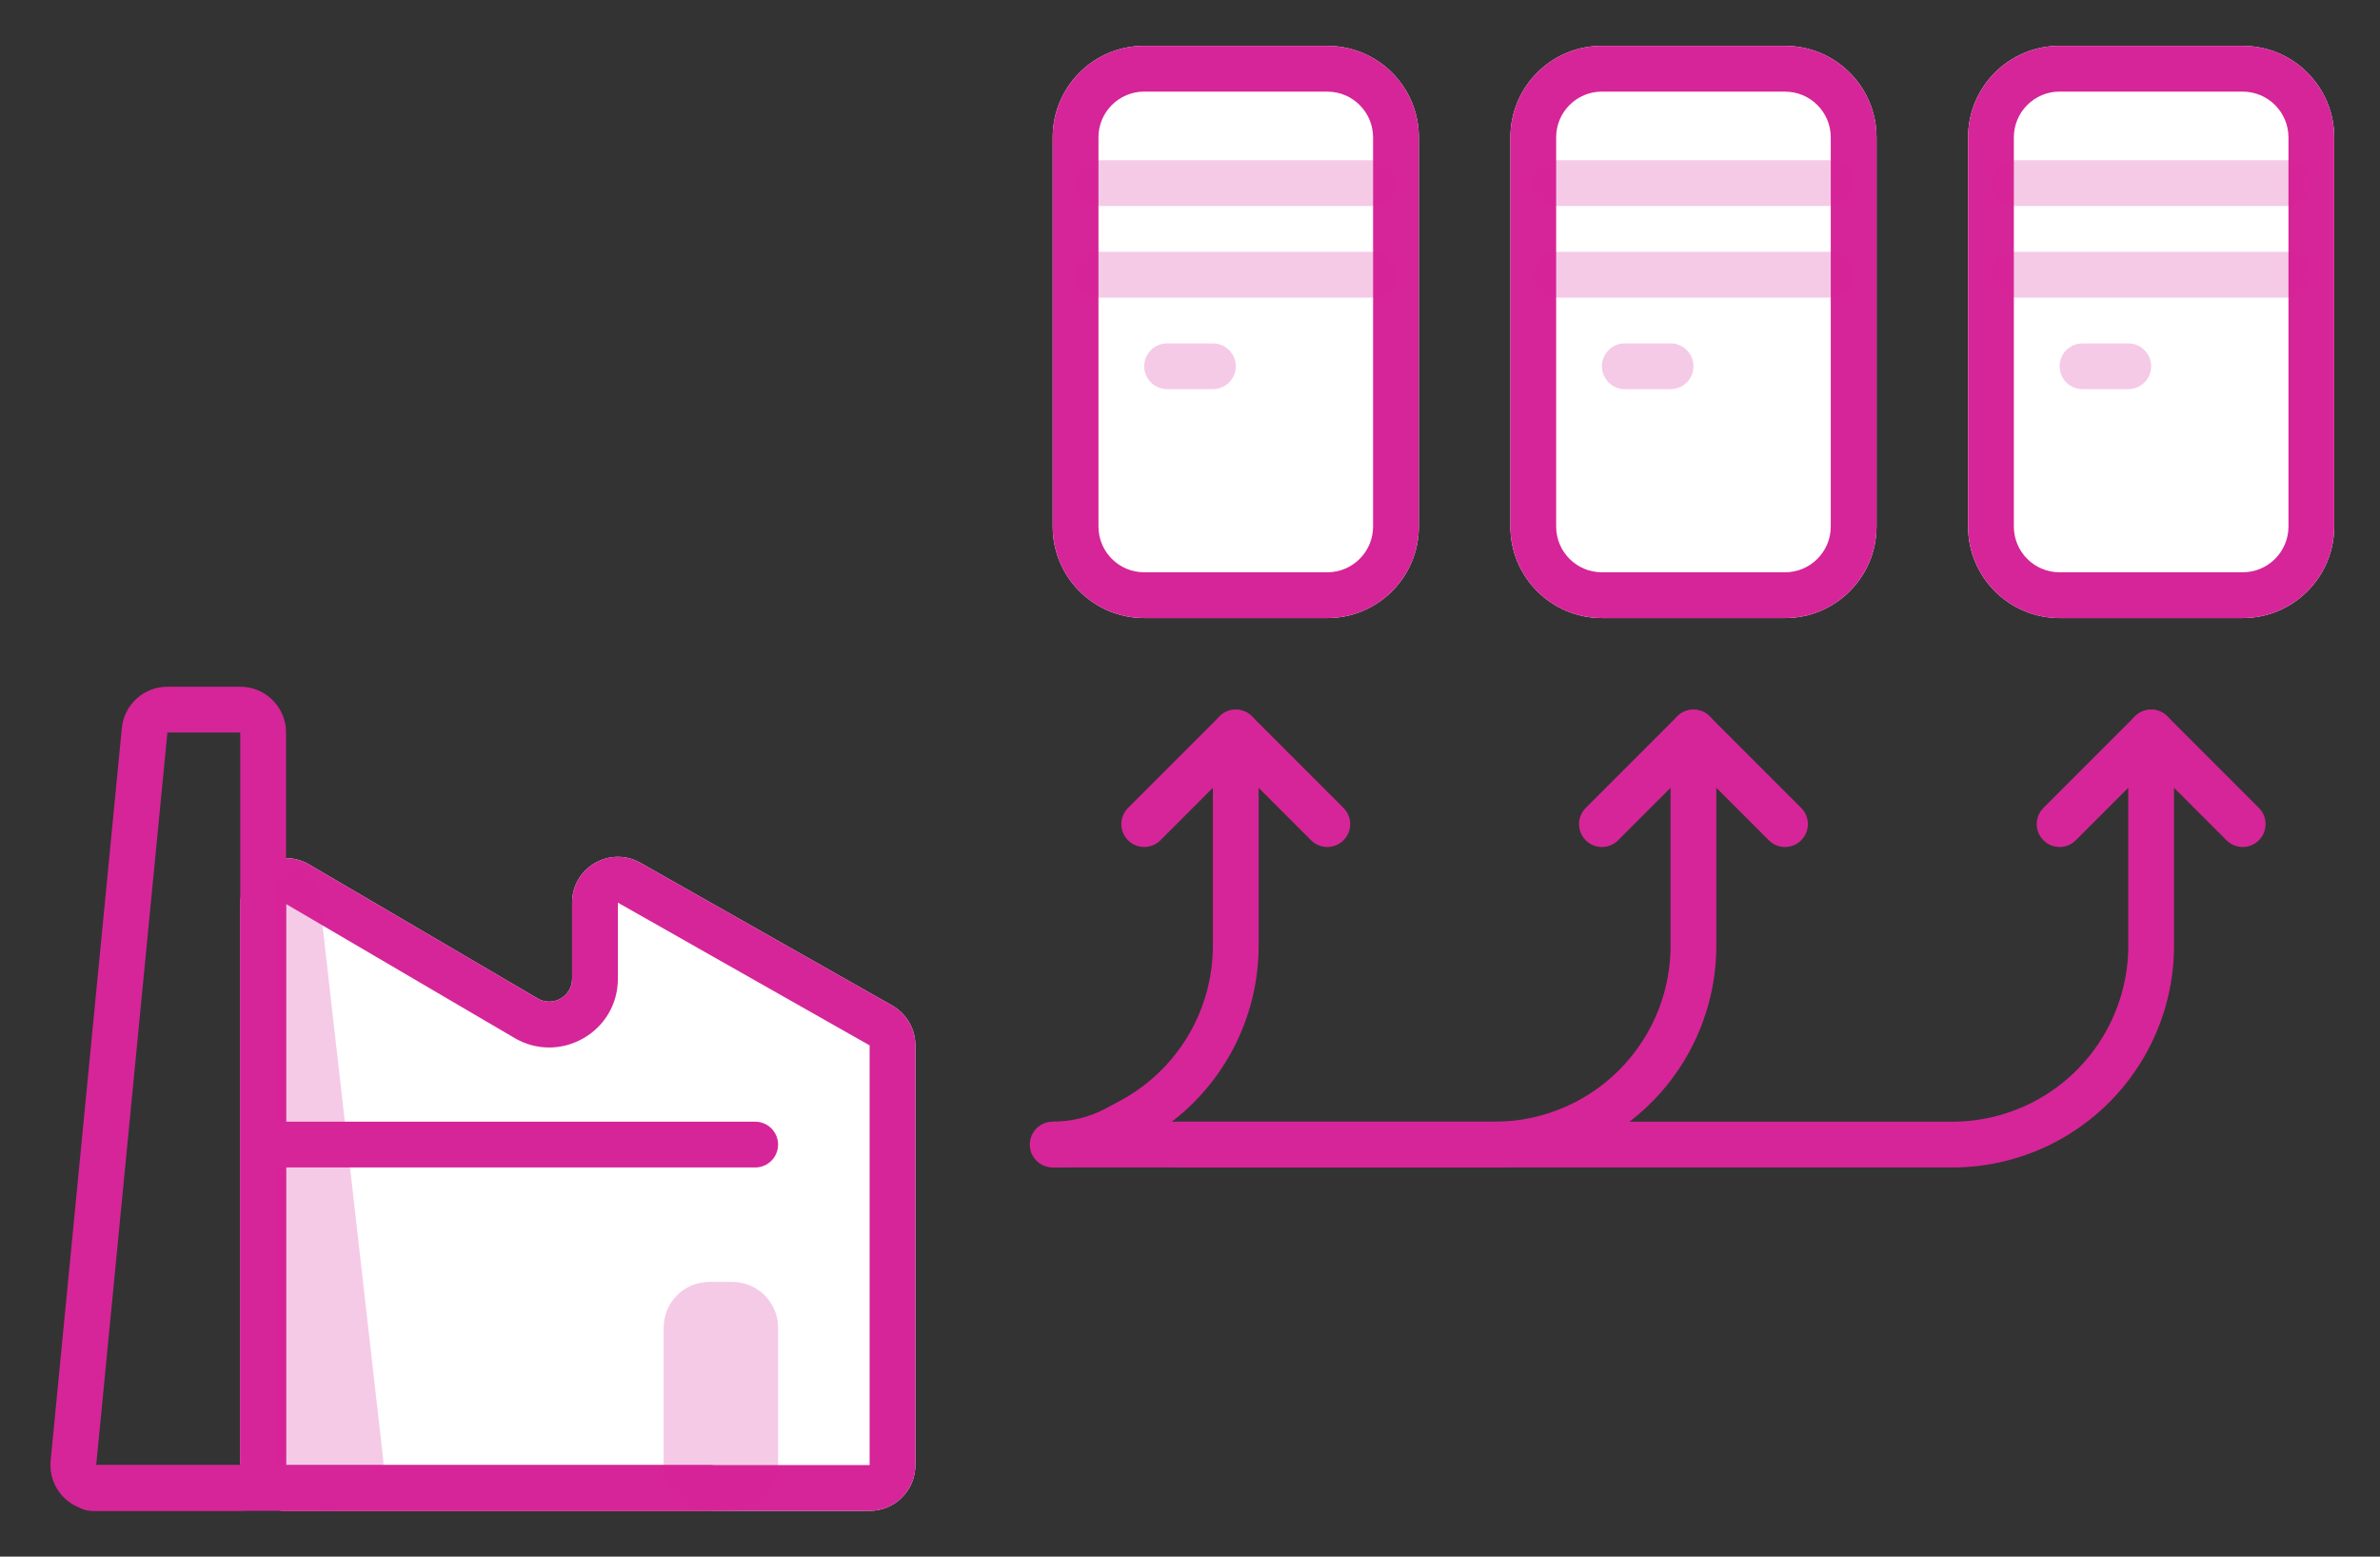 <svg width="104" height="68" viewBox="0 0 104 68" fill="none" xmlns="http://www.w3.org/2000/svg">
<rect x="0" y="0" width="104" height="68" fill="#333333" stroke="none"/>
<path fill-rule="evenodd" clip-rule="evenodd" d="M53 32L53 41.309C53 44.138 51.447 46.739 48.955 48.081L48.347 48.408C47.625 48.797 46.819 49 46 49L46 51C47.15 51 48.282 50.715 49.295 50.169L49.903 49.842C53.042 48.151 55 44.874 55 41.309L55 32C55 31.448 54.552 31 54 31C53.448 31 53 31.448 53 32Z" fill="#D62598"/>
<path fill-rule="evenodd" clip-rule="evenodd" d="M73 32L73 41.309C73 44.138 71.447 46.739 68.955 48.081C67.835 48.684 66.582 49 65.309 49L51.5 49C50.948 49 50.5 49.448 50.5 50C50.5 50.552 50.948 51 51.5 51L65.309 51C66.913 51 68.491 50.602 69.903 49.842C73.043 48.151 75 44.874 75 41.309L75 32C75 31.448 74.552 31 74 31C73.448 31 73 31.448 73 32Z" fill="#D62598"/>
<path fill-rule="evenodd" clip-rule="evenodd" d="M93 32L93 41.309C93 44.138 91.447 46.739 88.955 48.081C87.835 48.684 86.582 49 85.309 49L46 49C45.448 49 45 49.448 45 50C45 50.552 45.448 51 46 51L85.309 51C86.913 51 88.491 50.602 89.903 49.842C93.043 48.151 95 44.874 95 41.309L95 32C95 31.448 94.552 31 94 31C93.448 31 93 31.448 93 32Z" fill="#D62598"/>
<path fill-rule="evenodd" clip-rule="evenodd" d="M58.707 36.707C59.098 36.317 59.098 35.683 58.707 35.293L54.707 31.293C54.317 30.902 53.683 30.902 53.293 31.293L49.293 35.293C48.902 35.683 48.902 36.317 49.293 36.707C49.683 37.098 50.317 37.098 50.707 36.707L54 33.414L57.293 36.707C57.683 37.098 58.317 37.098 58.707 36.707Z" fill="#D62598"/>
<path fill-rule="evenodd" clip-rule="evenodd" d="M78.707 36.707C79.098 36.317 79.098 35.683 78.707 35.293L74.707 31.293C74.317 30.902 73.683 30.902 73.293 31.293L69.293 35.293C68.902 35.683 68.902 36.317 69.293 36.707C69.683 37.098 70.317 37.098 70.707 36.707L74 33.414L77.293 36.707C77.683 37.098 78.317 37.098 78.707 36.707Z" fill="#D62598"/>
<path fill-rule="evenodd" clip-rule="evenodd" d="M98.707 36.707C99.098 36.317 99.098 35.683 98.707 35.293L94.707 31.293C94.317 30.902 93.683 30.902 93.293 31.293L89.293 35.293C88.902 35.683 88.902 36.317 89.293 36.707C89.683 37.098 90.317 37.098 90.707 36.707L94 33.414L97.293 36.707C97.683 37.098 98.317 37.098 98.707 36.707Z" fill="#D62598"/>
<path d="M86 6.001C86 3.791 87.791 2 90.001 2.001L98.001 2.003C100.21 2.003 102 3.794 102 6.003V23C102 25.209 100.209 27 98 27L90 27C87.791 27 86 25.209 86 23L86 6.001Z" fill="white"/>
<path fill-rule="evenodd" clip-rule="evenodd" d="M100 23V6.003C100 4.898 99.105 4.003 98.001 4.003L90.001 4.001C88.896 4.001 88 4.896 88 6.001V23C88 24.105 88.895 25 90 25L98 25C99.105 25 100 24.105 100 23ZM90.001 2.001C87.791 2 86 3.791 86 6.001V23C86 25.209 87.791 27 90 27L98 27C100.209 27 102 25.209 102 23V6.003C102 3.794 100.21 2.003 98.001 2.003L90.001 2.001Z" fill="#D62598"/>
<path opacity="0.24" d="M87 8C87 7.448 87.448 7 88 7H100C100.552 7 101 7.448 101 8C101 8.552 100.552 9 100 9H88C87.448 9 87 8.552 87 8Z" fill="#D62598"/>
<path opacity="0.24" d="M87 12C87 11.448 87.448 11 88 11H100C100.552 11 101 11.448 101 12C101 12.552 100.552 13 100 13H88C87.448 13 87 12.552 87 12Z" fill="#D62598"/>
<path opacity="0.24" d="M90 16C90 15.448 90.448 15 91 15H93C93.552 15 94 15.448 94 16C94 16.552 93.552 17 93 17H91C90.448 17 90 16.552 90 16Z" fill="#D62598"/>
<path d="M66 6.001C66 3.791 67.791 2 70.001 2.001L78.001 2.003C80.21 2.003 82 3.794 82 6.003V23C82 25.209 80.209 27 78 27L70 27C67.791 27 66 25.209 66 23L66 6.001Z" fill="white"/>
<path fill-rule="evenodd" clip-rule="evenodd" d="M80 23V6.003C80 4.898 79.105 4.003 78.001 4.003L70.001 4.001C68.896 4.001 68 4.896 68 6.001V23C68 24.105 68.895 25 70 25L78 25C79.105 25 80 24.105 80 23ZM70.001 2.001C67.791 2 66 3.791 66 6.001V23C66 25.209 67.791 27 70 27L78 27C80.209 27 82 25.209 82 23V6.003C82 3.794 80.21 2.003 78.001 2.003L70.001 2.001Z" fill="#D62598"/>
<path opacity="0.24" d="M67 8C67 7.448 67.448 7 68 7H80C80.552 7 81 7.448 81 8C81 8.552 80.552 9 80 9H68C67.448 9 67 8.552 67 8Z" fill="#D62598"/>
<path opacity="0.24" d="M67 12C67 11.448 67.448 11 68 11H80C80.552 11 81 11.448 81 12C81 12.552 80.552 13 80 13H68C67.448 13 67 12.552 67 12Z" fill="#D62598"/>
<path opacity="0.24" d="M70 16C70 15.448 70.448 15 71 15H73C73.552 15 74 15.448 74 16C74 16.552 73.552 17 73 17H71C70.448 17 70 16.552 70 16Z" fill="#D62598"/>
<path d="M46 6.001C46 3.791 47.791 2 50.001 2.001L58.001 2.003C60.21 2.003 62 3.794 62 6.003V23C62 25.209 60.209 27 58 27L50 27C47.791 27 46 25.209 46 23L46 6.001Z" fill="white"/>
<path fill-rule="evenodd" clip-rule="evenodd" d="M60 23V6.003C60 4.898 59.105 4.003 58.001 4.003L50.001 4.001C48.896 4.001 48 4.896 48 6.001V23C48 24.105 48.895 25 50 25L58 25C59.105 25 60 24.105 60 23ZM50.001 2.001C47.791 2 46 3.791 46 6.001V23C46 25.209 47.791 27 50 27L58 27C60.209 27 62 25.209 62 23V6.003C62 3.794 60.21 2.003 58.001 2.003L50.001 2.001Z" fill="#D62598"/>
<path opacity="0.24" d="M47 8C47 7.448 47.448 7 48 7H60C60.552 7 61 7.448 61 8C61 8.552 60.552 9 60 9H48C47.448 9 47 8.552 47 8Z" fill="#D62598"/>
<path opacity="0.24" d="M47 12C47 11.448 47.448 11 48 11H60C60.552 11 61 11.448 61 12C61 12.552 60.552 13 60 13H48C47.448 13 47 12.552 47 12Z" fill="#D62598"/>
<path opacity="0.24" d="M50 16C50 15.448 50.448 15 51 15H53C53.552 15 54 15.448 54 16C54 16.552 53.552 17 53 17H51C50.448 17 50 16.552 50 16Z" fill="#D62598"/>
<path d="M10.5 39.491C10.5 37.945 12.178 36.984 13.511 37.765L23.494 43.617C24.161 44.008 25 43.527 25 42.755V39.432C25 37.9 26.653 36.937 27.986 37.692L38.986 43.925C39.613 44.281 40 44.945 40 45.666V64C40 65.105 39.105 66 38 66H12.5C11.395 66 10.5 65.105 10.5 64V39.491Z" fill="white"/>
<path fill-rule="evenodd" clip-rule="evenodd" d="M38 64V45.666L27 39.432V42.755C27 45.073 24.483 46.515 22.483 45.343L12.5 39.491L12.5 64H38ZM13.511 37.765C12.178 36.984 10.5 37.945 10.5 39.491V64C10.5 65.105 11.395 66 12.5 66H38C39.105 66 40 65.105 40 64V45.666C40 44.945 39.613 44.281 38.986 43.925L27.986 37.692C26.653 36.937 25 37.9 25 39.432V42.755C25 43.527 24.161 44.008 23.494 43.617L13.511 37.765Z" fill="#D62598"/>
<path fill-rule="evenodd" clip-rule="evenodd" d="M4.204 64L7.315 32H10.5L10.5 64L4.204 64ZM10.5 30C11.605 30 12.5 30.895 12.5 32V64C12.5 65.105 11.605 66 10.5 66H4.204C3.023 66 2.099 64.982 2.213 63.806L5.324 31.806C5.424 30.782 6.285 30 7.315 30H10.5Z" fill="#D62598"/>
<path opacity="0.24" d="M12 38.961C12 38.43 12.43 38 12.961 38C13.449 38 13.86 38.367 13.915 38.852L16.747 63.774C16.882 64.961 15.954 66 14.76 66H14C12.895 66 12 65.105 12 64V38.961Z" fill="#D62598"/>
<path fill-rule="evenodd" clip-rule="evenodd" d="M11 50C11 49.448 11.448 49 12 49L33 49C33.552 49 34 49.448 34 50C34 50.552 33.552 51 33 51L12 51C11.448 51 11 50.552 11 50Z" fill="#D62598"/>
<path fill-rule="evenodd" clip-rule="evenodd" d="M3 65C3 64.448 3.448 64 4 64L31 64C31.552 64 32 64.448 32 65C32 65.552 31.552 66 31 66L4 66C3.448 66 3 65.552 3 65Z" fill="#D62598"/>
<path opacity="0.24" d="M34 58C34 56.895 33.105 56 32 56H31C29.895 56 29 56.895 29 58V64C29 65.105 29.895 66 31 66H32C33.105 66 34 65.105 34 64V58Z" fill="#D62598"/>
</svg>
